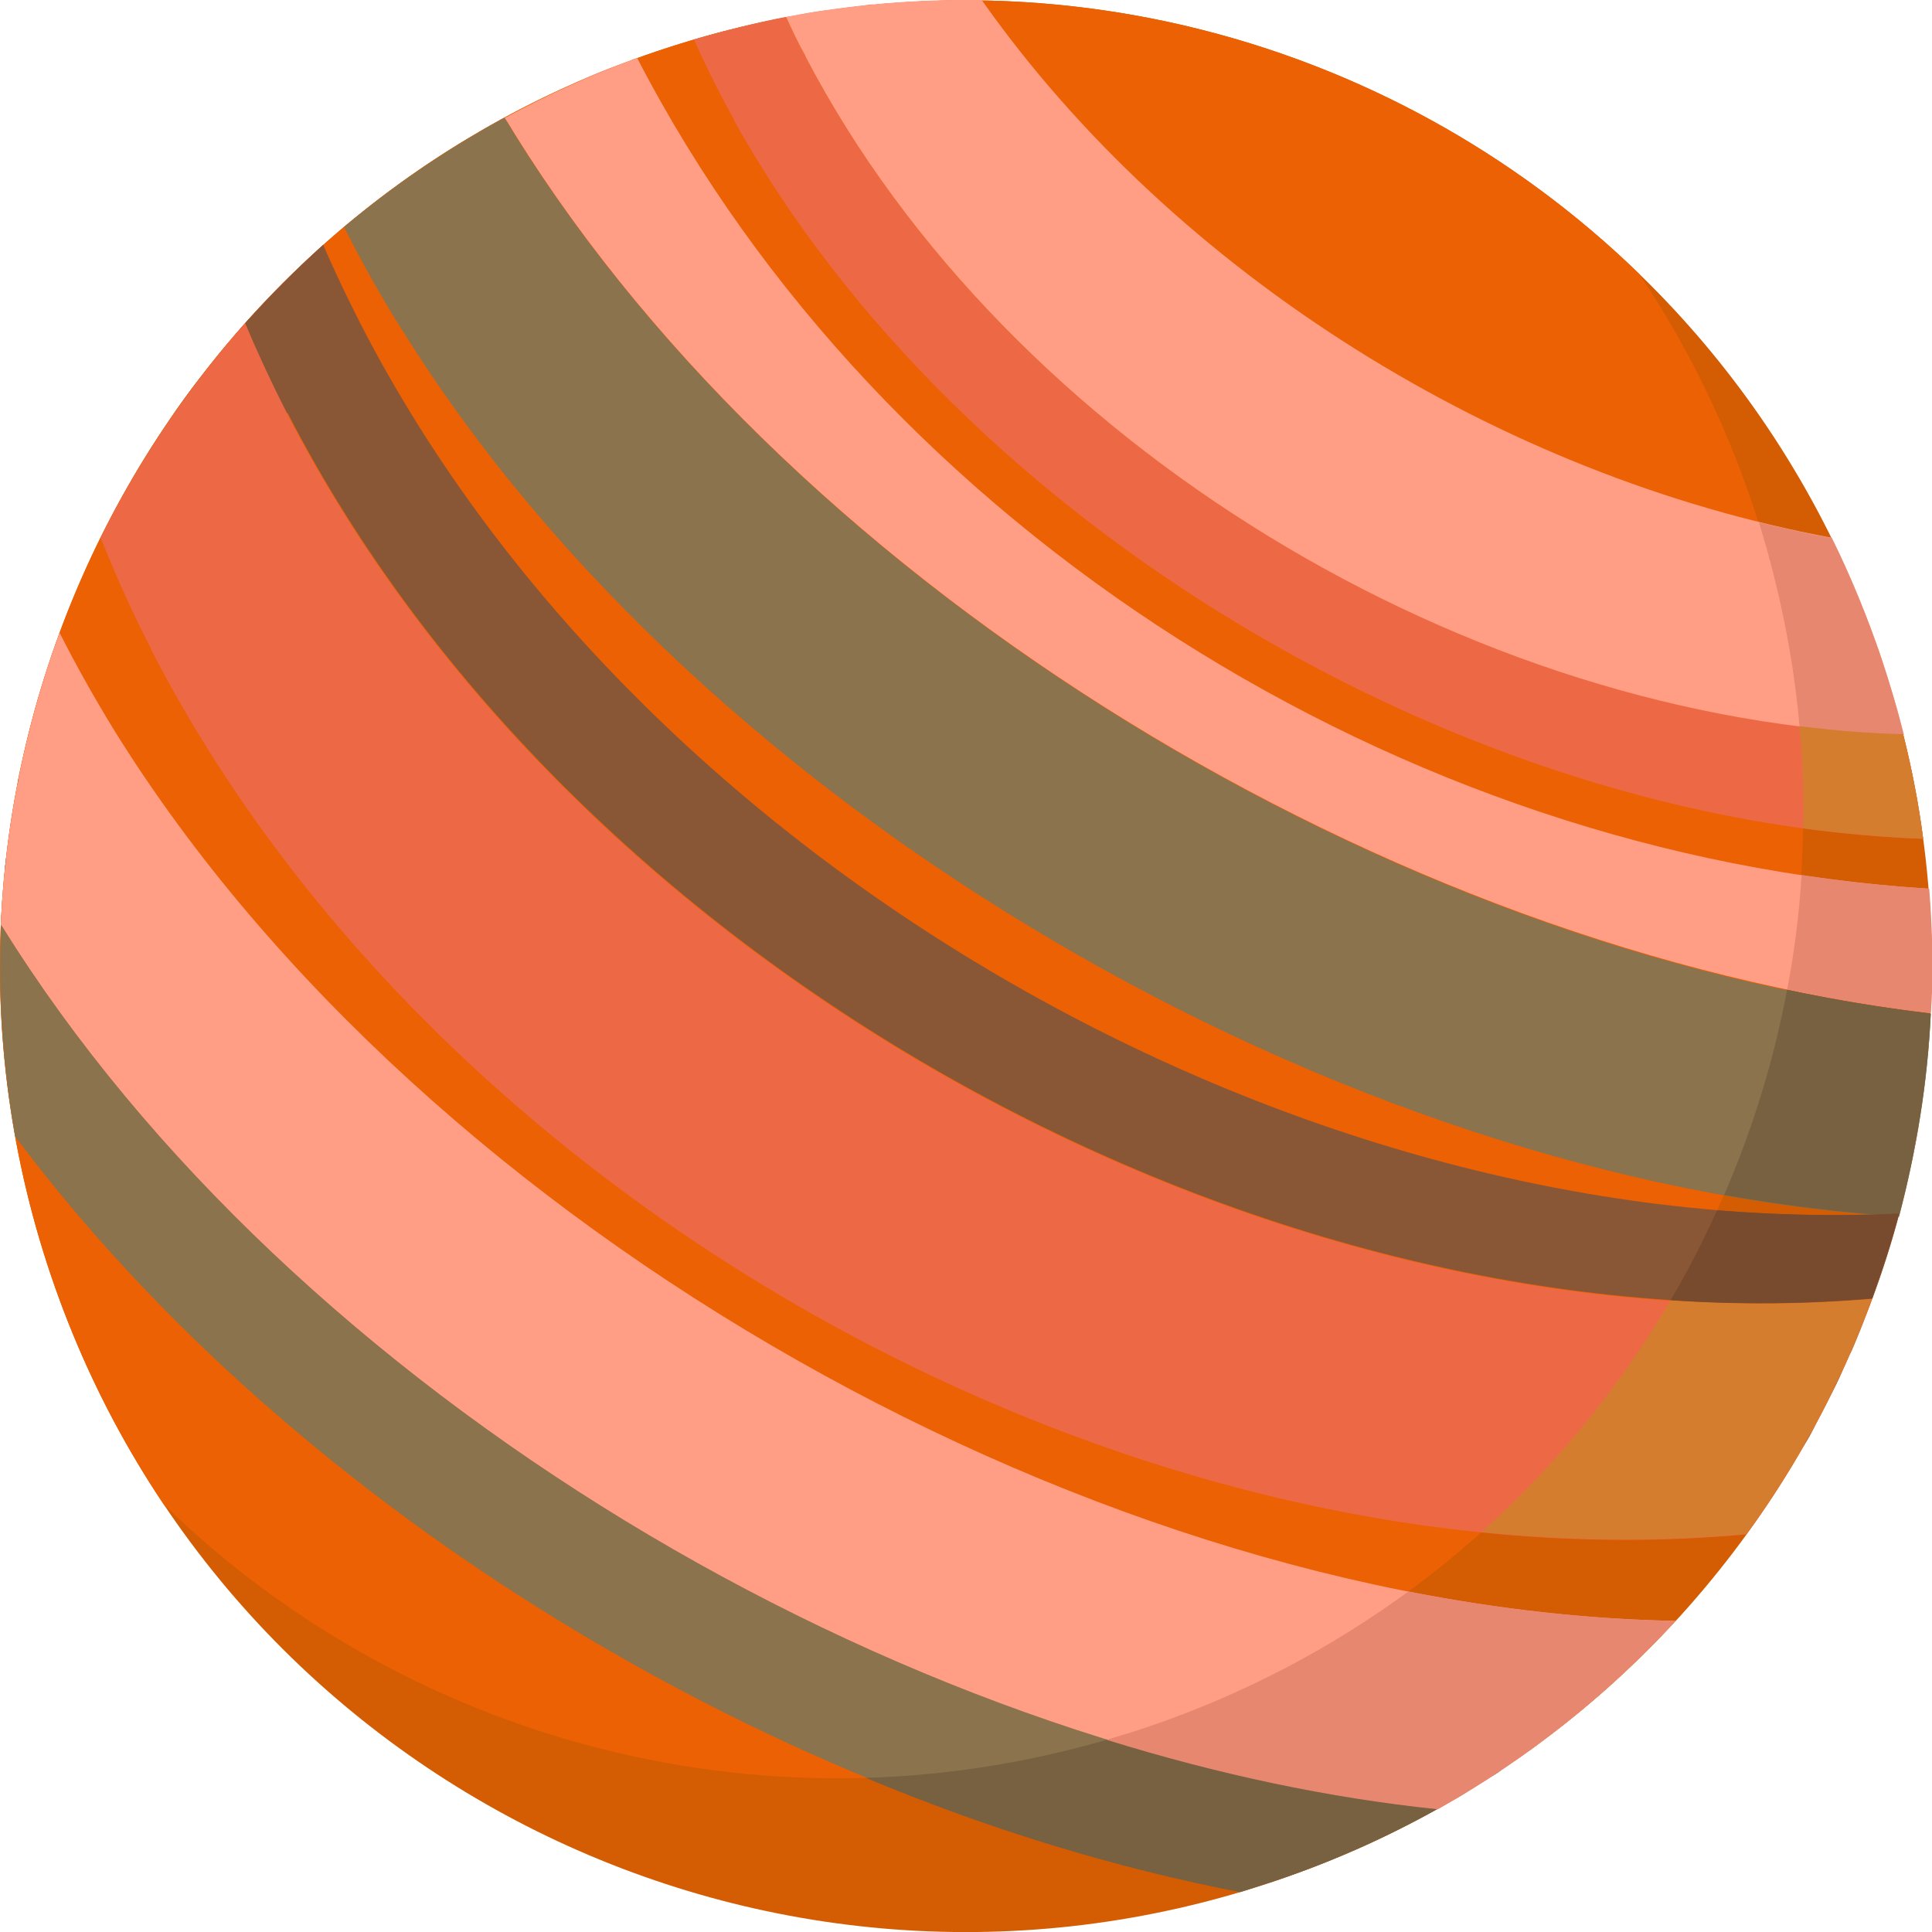 <?xml version="1.0" encoding="UTF-8"?><svg xmlns="http://www.w3.org/2000/svg" id="planets685d80fd21c32" viewBox="0 0 48 48" aria-hidden="true" width="48px" height="48px">
  <defs><linearGradient class="cerosgradient" data-cerosgradient="true" id="CerosGradient_ide1b3fc584" gradientUnits="userSpaceOnUse" x1="50%" y1="100%" x2="50%" y2="0%"><stop offset="0%" stop-color="#d1d1d1"/><stop offset="100%" stop-color="#d1d1d1"/></linearGradient><linearGradient/>
    <style>
      .cls-1-685d80fd21c32{
        fill: #ff9e85;
      }

      .cls-1-685d80fd21c32, .cls-2-685d80fd21c32, .cls-3-685d80fd21c32, .cls-4-685d80fd21c32, .cls-5-685d80fd21c32, .cls-6-685d80fd21c32, .cls-7-685d80fd21c32, .cls-8-685d80fd21c32, .cls-9-685d80fd21c32, .cls-10-685d80fd21c32{
        fill-rule: evenodd;
      }

      .cls-2-685d80fd21c32{
        fill: #8a734d;
      }

      .cls-3-685d80fd21c32{
        fill: #784a2e;
      }

      .cls-4-685d80fd21c32{
        fill: #ed6945;
      }

      .cls-5-685d80fd21c32{
        fill: #d45c03;
      }

      .cls-6-685d80fd21c32{
        fill: #8a5736;
      }

      .cls-7-685d80fd21c32{
        fill: #e88770;
      }

      .cls-8-685d80fd21c32{
        fill: #786140;
      }

      .cls-9-685d80fd21c32{
        fill: #eb6103;
      }

      .cls-10-685d80fd21c32{
        fill: #d47d2e;
      }
    </style>
  </defs>
  <path class="cls-5-685d80fd21c32" d="M1.26,31.67C-2.97,19.12,3.78,5.49,16.33,1.27c12.55-4.23,26.17,2.52,30.4,15.07,4.23,12.55-2.52,26.17-15.07,30.4-12.55,4.23-26.17-2.52-30.4-15.07Z"/>
  <path class="cls-9-685d80fd21c32" d="M4.07,37.38c-1.16-1.73-2.11-3.64-2.81-5.71C-2.97,19.12,3.78,5.49,16.33,1.27c8.81-2.97,18.16-.53,24.4,5.54,1.16,1.73,2.11,3.64,2.81,5.71,4.23,12.55-2.52,26.17-15.07,30.4-8.81,2.97-18.16.53-24.4-5.54Z"/>
  <path class="cls-6-685d80fd21c32" d="M45.09,35.44s.01-.03,0-.01c-.02.05-.16.29-.3.53.08-.15.18-.31.24-.42l.05-.1ZM45.79,34.03c-.16.34-.21.45-.31.64.1-.19.14-.3.31-.64ZM46.08,33.38c-.05.11-.09.2-.11.24.02-.04.05-.13.11-.24ZM46.34,32.75c-.16.39-.27.63-.32.77.05-.13.16-.38.32-.77ZM7.13,10.27c-.39-.75-.74-1.49-1.04-2.24.61-.68,1.26-1.33,1.94-1.95.28.66.6,1.32.94,1.99,6.94,13.48,23.44,22.8,38.22,22.08-.19.72-.42,1.43-.67,2.11-15.06,1.27-32.26-8.17-39.38-22.01ZM5.02,9.32c-.3.39-.59.79-.86,1.18.27-.4.56-.8.86-1.18ZM6.01,8.13c-.21.24-.44.5-.65.79.22-.3.43-.54.65-.79Z"/>
  <path class="cls-2-685d80fd21c32" d="M.38,28.24c-.32-1.76-.43-3.53-.35-5.27.01.02.02.04.04.06,7.18,11.54,22.17,20.48,35.66,21.9-1.27.71-2.63,1.32-4.07,1.8-.28.09-.56.18-.84.27C19.35,44.78,7.36,37.56.38,28.24ZM36.48,44.5c-.09.05-.19.11-.35.21.13-.07.26-.16.35-.21ZM37.31,43.97c-.09.07-.19.13-.31.2.11-.07.22-.14.31-.2ZM38.12,43.4c-.06.05-.13.09-.21.14.08-.05.15-.1.21-.14ZM.06,22.33c0,.08-.02.24-.02.39.01-.2.01-.3.02-.39ZM.16,21.29c-.02.11-.02.22-.04.37.01-.15.02-.3.04-.37ZM.47,19.33c-.11.52-.19,1.05-.26,1.59.07-.59.16-1.09.26-1.59ZM.48,19.22v.03-.03Z"/>
  <path class="cls-2-685d80fd21c32" d="M9.99,8.2c-.54-.86-1.02-1.72-1.44-2.56,1.22-1.03,2.56-1.94,3.99-2.72.08.14.17.28.25.42,7.1,11.4,21.82,20.27,35.18,21.85-.08,1.72-.36,3.41-.79,5.04-13.87-.88-29.74-10.05-37.18-22.02Z"/>
  <path class="cls-4-685d80fd21c32" d="M3.76,16.13c-.48-.92-.89-1.85-1.26-2.77.95-1.92,2.16-3.71,3.59-5.33.31.74.66,1.49,1.04,2.24,7.12,13.84,24.32,23.27,39.38,22.01-.77,2.08-1.81,4.05-3.12,5.84-15.12,1.4-32.47-8.06-39.64-21.99Z"/>
  <path class="cls-4-685d80fd21c32" d="M18.24,2.98c-.37-.67-.7-1.33-1-2,.76-.22,1.52-.41,2.28-.56.15.33.31.65.48.97,5.03,9.66,16.55,16.53,27.28,16.85.22.86.39,1.73.5,2.6-11.38-.4-23.93-7.76-29.55-17.86ZM47.06,17.38c.02.05.03.1.13.43-.1-.36-.13-.43-.13-.43ZM46.63,16.06c.04.09.07.18.1.27-.03-.1-.06-.19-.1-.27ZM20.67.24c-.28.04-.58.08-.88.14.32-.07.6-.11.88-.14ZM21.71.11c-.21.02-.4.04-.61.07.24-.03.42-.05.61-.07Z"/>
  <path class="cls-1-685d80fd21c32" d="M.07,23.04s-.04-.05-.05-.07c.11-2.49.61-4.94,1.46-7.25.41.81.87,1.63,1.38,2.46,7.74,12.44,24.55,21.85,38.77,22.09-1.69,1.83-3.67,3.42-5.91,4.68C22.24,43.51,7.25,34.58.07,23.04Z"/>
  <path class="cls-1-685d80fd21c32" d="M47.66,28.02c-.11.61-.12.62-.12.63,0-.01,0-.02.12-.63ZM47.86,26.55c-.01.11-.05.43-.1.75.05-.32.09-.64.1-.75ZM47.92,25.85c0,.08-.01.14-.01.16,0-.02,0-.07.01-.16ZM47.97,25.15c-.03.47-.05.72-.05.82,0-.1.02-.36.05-.82ZM12.79,3.33c-.08-.13-.16-.27-.25-.4,1.11-.6,2.17-1.08,3.29-1.49,6.09,11.79,19.08,19.84,32.09,20.64.1,1.2.1,2.4.04,3.09-13.35-1.58-28.08-10.44-35.17-21.84ZM10.44,4.2s-.01.01-.02.02c.02-.01.03-.02.02-.02ZM11.95,3.26c-.12.06-.24.13-.36.21.13-.09.27-.17.36-.21Z"/>
  <path class="cls-1-685d80fd21c32" d="M20.01,1.39c-.18-.32-.33-.64-.48-.97C21.15.11,22.78-.02,24.39,0c4.82,6.84,12.91,11.84,21.12,13.36.47.95.88,1.95,1.23,2.98.21.63.4,1.27.56,1.91-10.73-.32-22.25-7.19-27.29-16.85Z"/>
  <path class="cls-8-685d80fd21c32" d="M21.52,44.17c1.99-.06,4-.37,5.99-.95,2.75.85,5.51,1.44,8.21,1.72-1.27.71-2.63,1.32-4.07,1.8-.28.09-.56.18-.84.27-3.1-.6-6.24-1.56-9.3-2.84ZM36.48,44.5c-.09.05-.19.11-.35.21.13-.07.26-.16.35-.21ZM37.31,43.97c-.09.07-.19.13-.31.2.11-.07.22-.14.31-.2ZM38.12,43.4c-.06.05-.13.09-.21.14.08-.05.15-.1.21-.14ZM.38,28.24s-.01-.08,0-.04c0,.02,0,.03,0,.04ZM.06,25.53s0,.07,0,.11c0-.07-.01-.13,0-.11ZM.03,22.98c0-.09,0-.18,0,0H.03ZM.05,22.5v-.07s0,.07,0,.07v.23c0-.08,0-.14,0-.19v-.04ZM.16,21.29c-.02.11-.02.22-.04.37.01-.15.02-.3.04-.37ZM.44,19.46s.02-.08.02-.13c-.01.04-.02.08-.02.13ZM.48,19.22v.03-.03Z"/>
  <path class="cls-8-685d80fd21c32" d="M42.83,29.7c.71-1.64,1.24-3.35,1.57-5.11,1.2.25,2.39.45,3.57.59-.08,1.72-.36,3.41-.79,5.04-1.43-.09-2.88-.27-4.35-.53ZM8.55,5.64c.09-.08.19-.16.11-.09-.04.02-.08.06-.11.09ZM10.58,4.11c-.08.05-.16.1-.24.17.12-.1.25-.18.24-.17ZM12.53,2.91s-.09.05-.14.08c.05-.04.1-.05.14-.08Z"/>
  <path class="cls-7-685d80fd21c32" d="M27.51,43.22c.32-.1.64-.19.96-.3,2.4-.81,4.58-1.96,6.52-3.38,2.25.44,4.48.69,6.64.73-1.69,1.83-3.67,3.42-5.91,4.68-2.71-.28-5.47-.87-8.21-1.72ZM.04,22.75c-.01.07-.02.14-.02.21,0-.13.01-.27.02-.21ZM.18,21.08s0,.05-.01.1c0-.04.01-.07.01-.1ZM.51,19.1c-.03.11-.05.24-.07.36.02-.16.05-.33.07-.36ZM.97,17.3c-.03.07-.05.15-.07.24.02-.11.05-.21.07-.24ZM1.49,15.71c-.02.06-.04.12-.06.19.02-.08.04-.13.06-.19Z"/>
  <path class="cls-7-685d80fd21c32" d="M47.66,28.02c-.11.61-.12.62-.12.63,0-.01,0-.02.12-.63ZM47.82,26.88c.02-.13.04-.27.04-.33,0,.06-.02.19-.04.33-.02.14-.04.28-.06.42.02-.14.04-.28.06-.42ZM47.92,25.85c0,.08-.01.14-.01.16,0-.02,0-.07.01-.16ZM47.97,25.15c-.03.47-.05.72-.05.82,0-.1.02-.36.05-.82ZM44.4,24.59c.18-.94.3-1.88.36-2.85,1.06.16,2.11.27,3.17.34.1,1.2.1,2.4.04,3.09-1.18-.14-2.37-.33-3.56-.59ZM10.44,4.2s-.01.01-.02.02c.02-.01.03-.02.02-.02ZM11.69,3.4s-.07.04-.1.06c.03-.02.07-.04.1-.06ZM15.4,1.6c-.41.16-.83.33-1.24.51.42-.19.83-.36,1.24-.51ZM15.83,1.44s-.03.01-.21.08c.07-.03.13-.06.21-.08Z"/>
  <path class="cls-7-685d80fd21c32" d="M44.71,18.05c-.15-1.69-.49-3.39-1.01-5.07.6.14,1.21.28,1.81.39.47.95.88,1.95,1.23,2.98.21.63.4,1.27.56,1.91-.86-.02-1.72-.09-2.59-.2ZM19.52.43s.08-.01.03,0c-.01,0-.02,0-.03,0ZM22.01.09s-.08,0-.11,0c.07,0,.14-.01.11,0ZM24.39,0h-.07.07Z"/>
  <path class="cls-10-685d80fd21c32" d="M36.81,38.06c1.87-1.67,3.44-3.62,4.69-5.75,1.69.11,3.36.1,5.01-.04-.77,2.08-1.81,4.05-3.12,5.84-2.16.2-4.37.18-6.59-.05ZM4.15,10.53s-.06.08-.08.13c.05-.08.11-.16.08-.13ZM6.09,8.03s-.05.05-.07.08c.02-.03.04-.05.07-.08Z"/>
  <path class="cls-10-685d80fd21c32" d="M44.8,20.58c.02-.85-.01-1.69-.09-2.54.86.11,1.72.18,2.57.2.22.86.39,1.73.5,2.6-.98-.04-1.98-.13-2.98-.26ZM47.12,17.59c-.02-.07-.03-.1-.04-.13-.02-.05-.02-.07-.02-.08,0,.02.01.04.02.08l.04.13.07.22c-.03-.09-.05-.16-.07-.22h0ZM46.63,16.06c.04.09.07.18.1.27-.03-.1-.06-.19-.1-.27ZM18,.77c-.13.04-.24.07-.33.09.09-.02.19-.05.33-.09ZM19.52.43c.07-.01.02,0-.02,0,.01,0,.02,0,.02,0ZM21.47.14c.07-.01.16-.02.24-.03-.08,0-.15.01-.24.03Z"/>
  <path class="cls-3-685d80fd21c32" d="M45.09,35.44s-.14.27-.3.52c.13-.23.27-.47.3-.52ZM45.09,35.44s0,0-.01.02c.02-.04.02-.04.01-.02ZM45.79,34.03c-.16.34-.21.45-.31.64.1-.19.14-.3.31-.64ZM46.34,32.75c-.16.38-.27.63-.32.77l-.05.12c.03-.07.07-.15.12-.27-.05.11-.09.2-.11.24-.01.04-.02.04-.01.03-.04.1.05-.13.37-.89ZM41.5,32.31c.43-.72.81-1.47,1.16-2.24,1.52.12,3.03.15,4.52.08-.19.71-.42,1.42-.67,2.11-1.65.14-3.33.16-5.01.04ZM5.94,8.21s.05-.06.07-.08c-.02.02-.05.05-.07.08ZM6.09,8.03c.07-.08.14-.16.08-.08-.03.02-.06.05-.08.08ZM8.03,6.09s-.02.02-.04.04c.01-.01.02-.02.04-.04Z"/>
</svg>